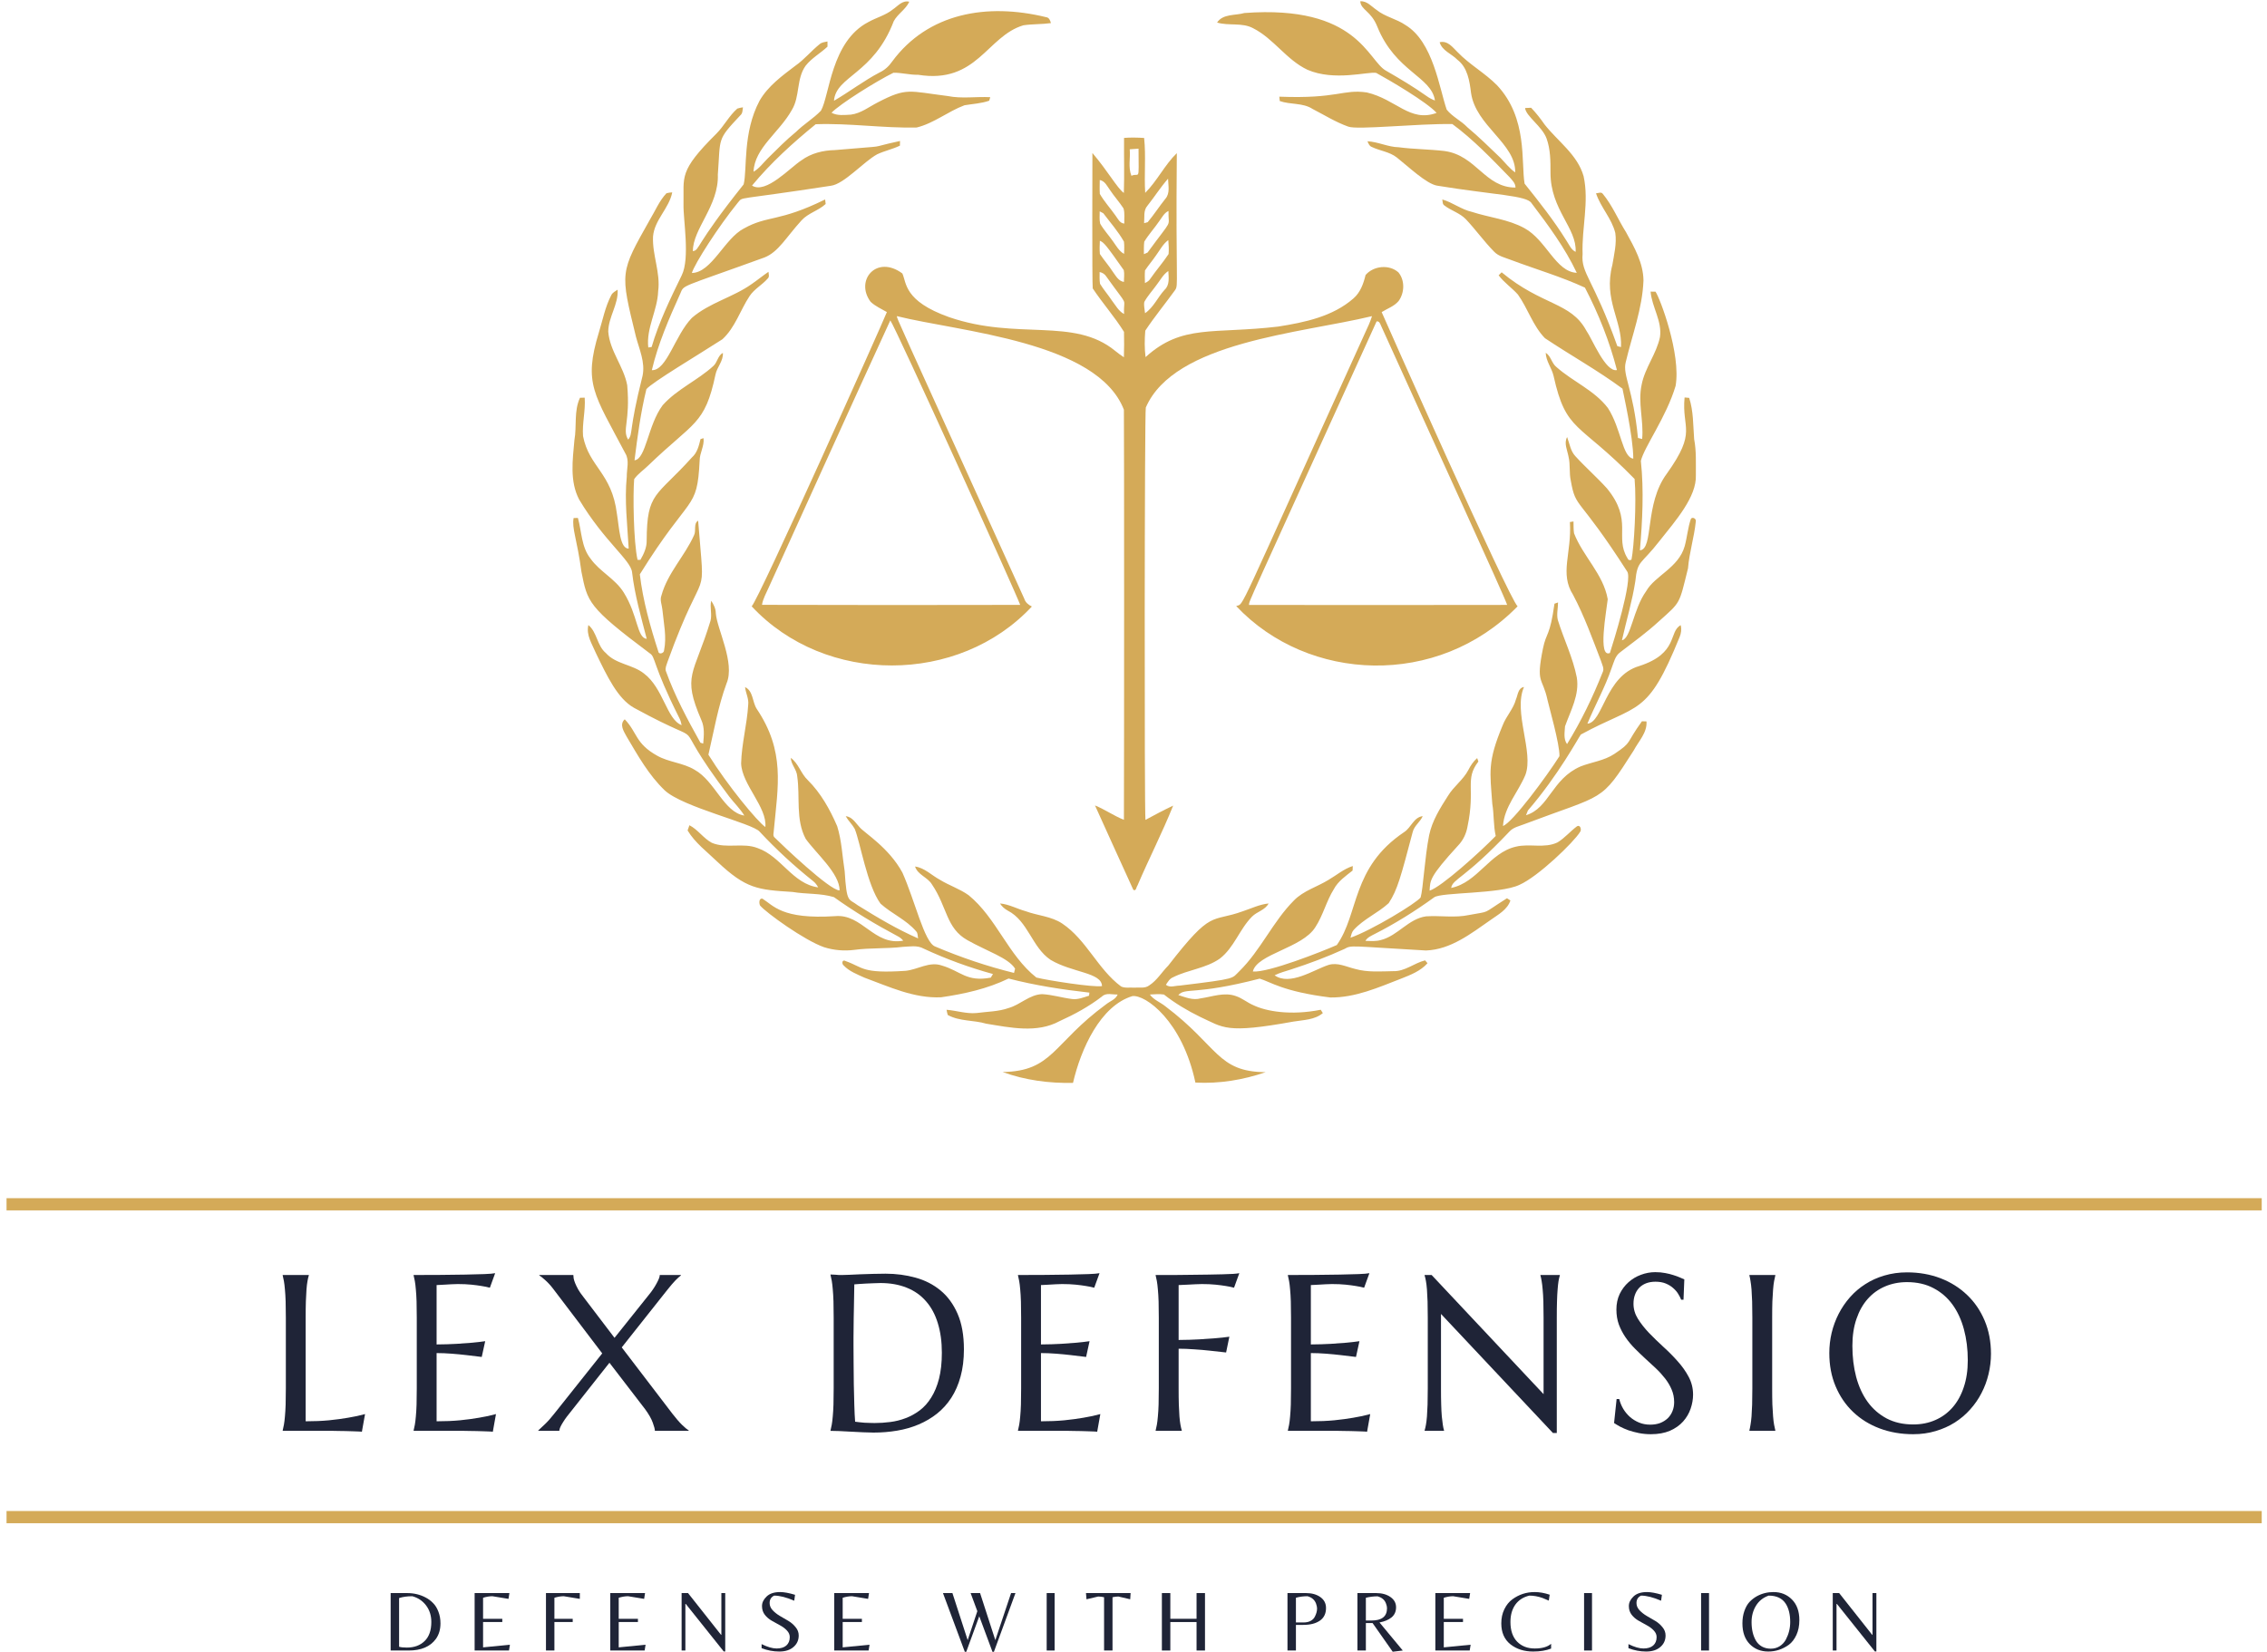 <svg xmlns="http://www.w3.org/2000/svg" xmlns:xlink="http://www.w3.org/1999/xlink" zoomAndPan="magnify" preserveAspectRatio="xMidYMid meet" version="1.0" viewBox="13.3 0 348.39 253.88"><defs><g/><clipPath id="66f78a61c1"><path d="M 101 0 L 274 0 L 274 166.875 L 101 166.875 Z M 101 0 " clip-rule="nonzero"/></clipPath></defs><g clip-path="url(#66f78a61c1)"><path fill="#d4aa58" d="M 150.5 1.457 C 151.285 0.93 151.973 0 153.035 0.266 C 152.496 1.457 151.266 2.117 150.652 3.254 C 147.535 11.422 141.766 11.672 141.465 15.488 C 143.836 14.109 146.031 12.418 148.473 11.137 C 149.262 10.77 149.91 10.176 150.398 9.465 C 155.922 1.973 164.996 0.43 174.039 2.633 C 174.539 2.688 174.688 3.133 174.805 3.551 C 173.402 3.746 171.973 3.68 170.578 3.887 C 164.969 5.539 163.461 12.953 154.387 11.492 C 153.117 11.527 151.871 11.16 150.605 11.18 C 147.879 12.527 142.371 15.988 141.086 17.328 C 142 17.82 143.055 17.672 144.047 17.621 C 145.598 17.434 146.836 16.426 148.191 15.738 C 152.668 13.406 152.961 14.016 158.957 14.762 C 161.109 15.195 163.312 14.824 165.484 14.938 C 165.441 15.07 165.359 15.344 165.32 15.477 C 164.098 15.906 162.793 15.965 161.527 16.176 C 158.992 17.121 156.824 18.949 154.172 19.598 C 148.988 19.711 143.832 18.906 138.656 19.094 C 135.145 21.957 131.766 25.02 128.871 28.523 C 130.996 29.883 134.738 25.738 136.461 24.645 C 137.945 23.551 139.797 23.102 141.613 23.066 C 150.848 22.254 145.895 22.91 151.613 21.668 C 151.605 21.848 151.598 22.207 151.598 22.387 C 150.473 22.93 149.23 23.184 148.102 23.715 C 146.02 24.852 143.023 28.293 140.988 28.551 C 125.809 30.891 127.605 30.145 126.68 31.16 C 123.738 34.777 120.035 40.539 119.625 41.957 C 122.668 41.91 124.664 36.633 127.613 35.121 C 131.305 33.055 132.961 34.172 140.105 30.656 C 140.125 30.832 140.168 31.18 140.188 31.352 C 139.078 32.379 137.5 32.746 136.473 33.879 C 134.078 36.508 132.938 38.715 130.789 39.57 C 117.477 44.398 118.484 43.688 117.824 45.172 C 116.109 48.969 114.43 52.828 113.473 56.895 C 115.781 56.98 117.031 51.516 119.629 48.855 C 122.332 46.516 125.945 45.703 128.832 43.648 C 129.703 43.047 130.523 42.375 131.398 41.777 C 131.418 42.133 131.59 42.555 131.262 42.832 C 130.418 43.801 129.219 44.414 128.496 45.504 C 127.055 47.68 126.281 50.344 124.316 52.145 C 120.656 54.508 113.504 58.762 112.637 59.812 C 111.758 63.406 111.27 67.082 110.812 70.75 C 112.598 70.531 112.84 65.359 115.137 62.281 C 117.352 59.793 120.516 58.469 122.949 56.23 C 123.562 55.664 123.605 54.66 124.391 54.238 C 124.484 55.488 123.48 56.418 123.25 57.59 C 121.609 65.344 119.949 64.766 112.949 71.52 C 112.227 72.238 111.344 72.801 110.758 73.645 C 110.559 76.008 110.652 83.27 111.277 86.043 L 111.719 86.043 C 112.242 85.145 112.703 84.145 112.68 83.082 C 112.715 75.582 114.148 76.414 119.625 70.316 C 120.449 69.598 120.707 68.508 120.953 67.492 C 121.07 67.457 121.301 67.383 121.418 67.344 C 121.566 68.559 120.816 69.617 120.82 70.812 C 120.422 78.668 119.477 75.645 111.629 88.27 C 112.102 92.316 113.227 96.285 114.48 100.164 C 114.562 100.66 115.371 100.383 115.352 99.957 C 115.785 97.875 115.289 95.766 115.094 93.688 C 115.027 92.961 114.668 92.223 114.957 91.5 C 115.902 88.062 118.523 85.469 119.957 82.27 C 120.32 81.57 119.84 80.457 120.59 80.027 C 121.676 93.902 121.828 85.301 115.887 101.711 C 115.758 102.16 115.488 102.633 115.621 103.113 C 117 106.965 118.953 110.582 120.938 114.148 C 121.043 114.184 121.258 114.25 121.367 114.285 C 121.477 113.086 121.602 111.805 121.086 110.676 C 118.078 103.699 119.93 103.828 122.484 95.434 C 122.758 94.41 122.355 93.359 122.598 92.336 C 122.984 92.906 123.297 93.551 123.305 94.258 C 123.469 96.645 126.305 101.879 124.953 105.043 C 123.648 108.59 123.02 112.328 122.168 115.996 C 125.125 120.75 129.711 126.293 130.918 127.109 C 131.219 124.07 127.305 120.57 127.195 117.34 C 127.27 114.32 128.102 111.367 128.281 108.352 C 128.406 107.395 127.902 106.535 127.801 105.605 C 129.059 106.188 128.91 107.887 129.586 108.941 C 133.984 115.496 132.863 120.754 132.223 127.594 C 132.227 127.973 132 128.461 132.367 128.746 C 133.477 129.855 140.848 136.891 142.324 136.852 C 142.359 134.266 138.695 131.148 137.117 128.922 C 135.539 125.957 136.285 122.496 135.816 119.312 C 135.75 118.277 134.871 117.52 134.828 116.48 C 136.027 117.352 136.375 118.895 137.434 119.895 C 139.445 121.887 140.84 124.402 141.957 126.98 C 142.66 129.227 142.742 131.594 143.109 133.906 C 143.43 138.934 143.695 138.039 145.121 139.141 C 148.113 141.004 151.16 142.82 154.395 144.23 C 154.305 143.875 154.375 143.449 154.117 143.168 C 152.594 141.367 150.34 140.449 148.617 138.887 C 146.543 136.043 145.508 129.453 144.652 127.391 C 144.262 126.691 143.66 126.148 143.27 125.449 C 144.273 125.535 144.781 126.48 145.406 127.141 C 146.141 128.023 149.887 130.25 151.984 134.121 C 153.906 138.422 155.344 144.816 156.996 145.469 C 160.926 147.137 164.984 148.512 169.133 149.535 C 169.172 149.371 169.254 149.039 169.297 148.875 C 168.25 147.211 164.977 146.199 161.973 144.5 C 158.676 142.652 158.895 139.422 156.504 135.906 C 155.836 134.816 154.336 134.465 153.922 133.18 C 155.406 133.387 156.469 134.535 157.738 135.215 C 159.164 136.094 160.785 136.609 162.152 137.586 C 166.453 141.094 168.215 146.797 172.566 150.242 C 174.328 150.691 181.383 151.785 182.652 151.559 C 182.625 149.457 178.07 149.508 174.754 147.527 C 171.883 145.613 171.312 141.559 168.168 139.957 C 167.691 139.688 167.266 139.332 166.98 138.859 C 168.348 138.973 169.578 139.676 170.891 140.039 C 172.754 140.734 174.859 140.82 176.547 141.949 C 180.281 144.453 181.996 148.953 185.59 151.617 C 186.191 151.906 186.914 151.746 187.566 151.797 C 188.352 151.73 189.266 151.969 189.934 151.438 C 191.125 150.664 191.848 149.395 192.836 148.41 C 199.637 139.629 199.34 141.855 204.305 140.055 C 205.609 139.621 206.875 139 208.254 138.859 C 207.734 139.879 206.477 140.102 205.707 140.883 C 203.781 142.824 202.961 145.652 200.746 147.348 C 198.602 148.84 195.883 149.047 193.582 150.199 C 193.051 150.406 192.773 150.914 192.473 151.359 C 193.09 151.859 193.875 151.488 194.582 151.484 C 203.582 150.398 202.547 150.414 203.758 149.277 C 207.051 146.039 208.906 141.652 212.164 138.383 C 213.625 136.895 215.684 136.324 217.422 135.258 C 218.676 134.535 219.793 133.551 221.195 133.105 C 221.188 133.281 221.172 133.629 221.164 133.801 C 220.105 134.641 218.93 135.438 218.281 136.664 C 217.125 138.508 216.637 140.684 215.438 142.508 C 213.434 145.73 206.473 146.602 205.836 149.316 C 208.18 149.527 216.441 146.262 218.738 145.25 C 222.176 140.414 220.945 133.359 229.094 127.887 C 230.168 127.195 230.559 125.605 231.941 125.438 C 231.562 126.328 230.648 126.902 230.406 127.863 C 228.59 134.703 228.074 136.75 226.715 138.809 C 225.047 140.34 222.867 141.242 221.328 142.934 C 221.035 143.262 220.953 143.711 220.84 144.125 C 224.129 142.977 230.957 138.816 231.617 137.941 C 232.008 136.648 232.246 131.766 232.93 128.367 C 233.387 126.152 234.617 124.207 235.82 122.324 C 236.691 120.875 238.145 119.875 238.938 118.375 C 239.289 117.684 239.719 117.023 240.309 116.516 C 240.355 116.648 240.449 116.914 240.496 117.047 C 238.363 119.809 240.066 121.141 238.824 127.043 C 238.637 128.117 238.16 129.141 237.402 129.93 C 232.895 134.855 233.105 135.309 233 136.891 C 234.824 136.32 240.777 130.934 243.16 128.484 C 242.793 126.855 242.91 125.18 242.633 123.539 C 242.289 118.648 241.852 117.152 244.238 111.457 C 244.777 110.059 245.887 108.945 246.273 107.484 C 246.574 106.801 246.586 105.73 247.504 105.59 C 245.812 109.441 249.051 115.602 247.719 119.102 C 246.633 121.734 244.469 124 244.277 126.949 C 245.727 126.461 251.055 119.227 252.953 116.223 C 253.031 114.461 251.289 108.406 251.133 107.641 C 250.348 103.957 249.297 105.219 250.422 99.664 C 250.934 97.141 251.48 97.906 252.191 92.785 C 252.328 92.734 252.602 92.641 252.738 92.594 C 252.738 93.492 252.488 94.398 252.703 95.289 C 253.621 98.25 255.023 101.066 255.621 104.121 C 256.062 106.777 254.672 109.215 253.812 111.629 C 253.758 112.531 253.551 113.586 254.121 114.363 C 256.273 110.879 258.066 107.176 259.574 103.371 C 259.91 102.773 259.496 102.145 259.336 101.57 C 258.02 98.152 256.777 94.691 255.062 91.449 C 252.934 88.121 254.859 85.094 254.562 80.234 C 254.703 80.215 254.977 80.172 255.113 80.148 C 255.129 80.754 255.105 81.359 255.195 81.957 C 256.574 85.512 259.703 88.25 260.375 92.094 C 260.164 94.023 258.82 101.172 260.707 100.363 C 261.176 98.934 264.273 89.016 263.355 87.824 C 255.785 76.023 255.488 78.316 254.707 73.926 C 254.422 72.691 254.652 71.398 254.344 70.164 C 254.168 69.188 253.613 68.137 254.133 67.176 C 254.516 68.172 254.645 69.324 255.414 70.129 C 256.969 71.836 258.715 73.355 260.262 75.07 C 264.305 80.023 261.387 82.492 263.402 85.785 C 263.52 86.082 263.727 86.16 264.023 86.02 C 264.422 84.129 264.82 77.164 264.504 73.617 C 255.863 64.746 253.988 66.512 252.051 57.773 C 251.766 56.547 250.883 55.516 250.844 54.219 C 251.676 54.75 251.75 55.855 252.527 56.441 C 255.035 58.66 258.316 59.984 260.391 62.695 C 262.453 65.859 262.605 70.277 264.301 70.492 C 264.309 67.133 262.668 59.996 262.641 59.734 C 258.824 56.914 254.664 54.613 250.727 51.98 C 248.867 50.078 248.102 47.41 246.57 45.27 C 245.645 44.227 244.445 43.441 243.609 42.312 C 243.762 42.16 243.918 42.008 244.07 41.852 C 250.293 47.008 254.684 46.402 257.07 50.789 C 257.988 52.082 260.027 57.25 261.789 56.875 C 260.66 52.484 258.961 48.227 256.871 44.207 C 253.223 42.52 249.336 41.391 245.574 39.977 C 244.648 39.605 243.582 39.41 242.879 38.645 C 241.344 37.082 240.074 35.285 238.57 33.695 C 237.648 32.73 236.297 32.379 235.262 31.57 C 234.949 31.375 235.027 30.957 234.949 30.656 C 236.543 31.113 237.883 32.207 239.516 32.57 C 242.188 33.441 245.082 33.699 247.578 35.07 C 250.957 36.914 252.367 41.777 255.617 41.934 C 253.805 38.086 251.238 34.625 248.676 31.242 C 247.992 30.027 242.91 29.969 234.156 28.535 C 232.504 28.262 229.691 25.566 227.953 24.199 C 226.828 23.32 225.359 23.188 224.105 22.582 C 223.727 22.445 223.598 22.035 223.449 21.711 C 225.09 21.797 226.605 22.598 228.254 22.633 C 230.586 22.941 232.953 22.934 235.289 23.211 C 240.188 23.879 241.492 28.836 246.199 28.828 C 246.203 28.16 245.699 27.707 245.301 27.242 C 242.508 24.375 239.723 21.449 236.496 19.066 C 231.113 18.98 221.84 20 220.488 19.457 C 218.562 18.77 216.824 17.676 215.016 16.746 C 213.508 15.766 211.621 16.109 209.973 15.531 C 209.957 15.367 209.922 15.031 209.902 14.859 C 218.91 15.215 219.66 13.676 223.344 14.207 C 227.891 15.27 229.969 18.855 234.078 17.352 C 232.547 15.66 226.797 12.297 224.789 11.203 C 223.488 10.977 218.375 12.52 214.23 10.723 C 211.008 9.207 209.055 5.953 205.898 4.348 C 204.18 3.414 202.16 4.012 200.34 3.465 C 201.25 2.09 203.141 2.406 204.539 2 C 222.012 0.707 223.488 9.379 226.336 10.887 C 228.449 12.105 230.547 13.352 232.539 14.762 C 232.934 15.047 233.359 15.281 233.82 15.449 C 233.297 11.773 227.762 11.008 224.977 4.129 C 224.004 1.648 222.441 1.559 222.344 0.199 C 223.383 0.121 224.051 0.988 224.832 1.512 C 226.16 2.59 227.914 2.891 229.309 3.859 C 233.543 6.43 234.484 13.531 235.625 16.848 C 236.5 17.953 237.859 18.559 238.828 19.582 C 240.605 21.059 242.234 22.695 243.91 24.285 C 244.637 25.043 245.285 25.891 246.152 26.5 C 246.277 22.074 240.082 19.348 239.367 14.277 C 239.141 12.445 238.836 10.371 237.262 9.176 C 236.383 8.262 234.914 7.801 234.543 6.492 C 235.793 6.191 236.547 7.289 237.324 8.039 C 239.156 9.945 241.523 11.23 243.375 13.117 C 248.105 18.176 247.031 24.906 247.598 28.227 C 249.859 31.051 252.113 33.895 254.023 36.977 C 254.445 37.594 254.723 38.371 255.441 38.711 C 255.648 35.039 251.578 32.254 251.578 26.555 C 251.582 24.785 251.582 22.977 250.977 21.289 C 250.281 19.398 247.812 17.875 247.672 16.605 C 247.98 16.59 248.289 16.574 248.602 16.562 C 249.363 17.359 250.047 18.23 250.672 19.137 C 252.715 21.738 255.73 23.766 256.668 27.09 C 257.535 31.039 256.359 35.055 256.512 39.039 C 256.238 42.035 258.152 42.816 261.852 53.203 C 261.992 53.238 262.273 53.305 262.414 53.34 C 262.633 49.281 259.676 46.109 261.086 40.715 C 261.352 39.098 261.773 37.461 261.539 35.812 C 260.992 33.578 259.293 31.875 258.574 29.711 C 258.898 29.707 259.371 29.445 259.613 29.789 C 261.094 31.574 261.969 33.754 263.195 35.703 C 264.457 38.004 265.84 40.418 265.867 43.117 C 265.703 47.445 264.117 51.523 263.133 55.699 C 262.645 57.703 264.281 59.727 265.02 67.312 C 265.18 67.355 265.5 67.434 265.664 67.473 C 265.93 64.684 264.977 61.887 265.59 59.109 C 266.094 56.516 267.863 54.391 268.402 51.809 C 268.762 49.355 267.164 47.211 266.961 44.82 C 267.148 44.824 267.527 44.828 267.715 44.828 C 268.395 45.789 271.66 54.418 270.805 59.309 C 269.383 64.102 266.004 68.645 265.465 70.832 C 265.949 75.406 265.703 80.016 265.32 84.586 C 267.484 84.383 265.977 77.465 269.457 72.797 C 274.168 66.203 271.715 65.984 272.184 61.09 C 272.363 61.105 272.715 61.137 272.891 61.152 C 273.559 63.199 273.492 65.383 273.656 67.504 C 274.008 69.328 273.906 71.188 273.918 73.035 C 274.055 76.355 270.801 80.035 268.344 83.133 C 265.461 86.855 264.941 86.043 264.617 89.32 C 264.145 92.395 263.234 95.379 262.559 98.406 C 263.961 98.137 264.27 93.637 266.293 90.84 C 267.633 88.48 271.258 87.273 272.199 83.953 C 272.578 82.574 272.684 81.125 273.148 79.766 C 273.363 79.363 274.016 79.723 273.91 80.141 C 273.668 82.562 272.906 84.914 272.711 87.352 C 271.316 92.965 271.637 92.445 268.242 95.492 C 266.383 97.203 264.336 98.684 262.332 100.219 C 261.496 100.785 261.305 101.84 260.957 102.723 C 259.957 105.656 258.43 108.371 257.25 111.223 C 259.641 111.078 259.984 103.887 265.223 102.367 C 271.301 100.395 269.688 97.078 271.594 96.086 C 271.738 96.699 271.664 97.336 271.418 97.918 C 266.418 110.246 265.145 108.043 256.242 112.895 C 255.887 113.352 252.797 119.141 248.105 124.57 C 248.031 124.754 247.887 125.117 247.816 125.297 C 251.402 124.203 251.758 119.73 256.203 117.797 C 257.922 117.125 259.832 116.918 261.395 115.875 C 264.211 113.98 263.055 114.422 265.629 110.859 C 265.805 110.863 266.156 110.875 266.332 110.879 C 266.457 112.605 265.129 113.902 264.375 115.328 C 259.195 123.461 260.074 121.938 247.523 126.68 C 246.758 126.984 245.891 127.145 245.305 127.77 C 238.324 135.152 236.57 135.031 236.312 136.473 C 240.391 135.637 242.23 131.043 246.262 130.129 C 248.359 129.609 250.652 130.445 252.668 129.469 C 253.77 128.797 254.605 127.781 255.633 127.012 C 256.16 126.68 256.41 127.547 256.113 127.883 C 255.156 129.438 249.695 134.734 246.793 136.004 C 243.781 137.43 234.797 137.117 233.707 137.914 C 230.781 140.031 227.711 141.961 224.484 143.59 C 223.98 143.855 223.434 144.09 223.133 144.605 C 223.93 144.633 224.758 144.703 225.535 144.473 C 228.117 143.812 229.75 141.215 232.445 140.84 C 234.648 140.691 236.883 141.102 239.059 140.633 C 242.562 139.961 240.789 140.648 244.891 138.059 C 245.023 138.145 245.285 138.312 245.418 138.398 C 244.953 139.828 243.52 140.574 242.371 141.398 C 239.371 143.48 236.246 145.953 232.434 146.086 C 220.789 145.434 221.039 145.211 219.922 145.848 C 217.25 147.07 214.492 148.102 211.699 149.004 C 210.852 149.285 209.977 149.496 209.18 149.902 C 211.543 151.57 215.184 149.051 217.461 148.309 C 218.859 147.875 220.219 148.602 221.559 148.922 C 223.461 149.465 225.465 149.297 227.418 149.262 C 229.219 149.32 230.621 148.02 232.305 147.605 C 232.398 147.715 232.586 147.93 232.68 148.043 C 231.613 149.25 230.055 149.848 228.59 150.426 C 225.105 151.777 221.559 153.355 217.742 153.309 C 210.43 152.406 208.48 150.867 206.883 150.414 C 196.801 153.023 195.488 151.73 194.383 152.938 C 195.48 153.281 196.633 153.777 197.801 153.449 C 199.582 153.195 201.438 152.449 203.219 153.09 C 204.184 153.406 204.973 154.09 205.902 154.488 C 207.883 155.445 211.676 156.113 216.266 155.195 C 216.348 155.324 216.512 155.582 216.594 155.707 C 215.348 156.762 213.617 156.758 212.086 157.012 C 201.59 158.914 201.352 157.941 197.75 156.297 C 195.785 155.336 193.891 154.211 192.172 152.855 C 191.453 152.742 190.727 152.82 190.008 152.855 C 190.602 153.688 191.617 154.035 192.395 154.668 C 200.551 160.816 200.352 164.742 207.801 164.789 C 204.352 165.984 200.656 166.586 197.008 166.387 C 194.992 156.902 189.336 152.852 187.328 153.098 C 182.406 154.578 179.406 161.215 178.199 166.434 C 174.535 166.516 170.828 166.02 167.379 164.766 C 175.133 164.641 175.047 160.398 183.273 154.367 C 183.883 153.875 184.746 153.625 185.062 152.852 C 184.258 152.887 183.309 152.531 182.656 153.152 C 180.656 154.695 178.422 155.91 176.125 156.949 C 172.652 158.84 168.547 157.934 164.855 157.336 C 162.914 156.762 160.766 157 158.949 156 C 158.871 155.734 158.809 155.469 158.766 155.199 C 160.309 155.324 161.82 155.844 163.375 155.699 C 165.027 155.473 166.727 155.492 168.312 154.926 C 170.109 154.418 171.508 152.867 173.445 152.797 C 175.008 152.875 176.516 153.359 178.062 153.547 C 178.969 153.664 179.816 153.289 180.664 153.035 C 180.676 152.918 180.703 152.68 180.719 152.562 C 176.543 152.094 172.375 151.453 168.297 150.398 C 165.051 151.969 161.492 152.766 157.941 153.277 C 153.797 153.48 149.953 151.66 146.156 150.266 C 145.027 149.75 143.812 149.297 142.941 148.375 C 142.605 148.094 142.727 147.387 143.27 147.719 C 146.008 148.684 145.68 149.664 152.473 149.211 C 154.332 149.027 156.109 147.742 158.004 148.387 C 160.969 149.246 161.801 150.965 165.562 150.258 C 165.645 150.121 165.816 149.844 165.898 149.703 C 162.254 148.707 158.688 147.398 155.258 145.805 C 154.266 145.242 153.105 145.488 152.023 145.531 C 149.555 145.832 147.055 145.66 144.59 145.992 C 143.035 146.191 141.441 146.055 139.941 145.582 C 136.914 144.531 131.066 140.301 130.105 139.176 C 129.941 138.84 129.906 138.047 130.457 138.113 C 132.164 139.164 133.43 141.336 141.629 140.809 C 145.828 140.418 147.594 145.41 152.113 144.574 C 151.855 144.273 151.547 144.027 151.195 143.859 C 147.832 142.07 144.555 140.109 141.461 137.887 C 139.414 137.262 137.203 137.449 135.098 137.09 C 129.723 136.754 127.961 136.605 123.531 132.438 C 121.945 130.898 120.121 129.559 118.969 127.637 C 119.039 127.438 119.18 127.039 119.25 126.836 C 120.57 127.512 121.391 128.844 122.695 129.539 C 124.953 130.488 127.5 129.449 129.77 130.363 C 133.34 131.617 135.125 135.859 139.039 136.387 C 138.836 136.008 138.578 135.66 138.234 135.402 C 135.32 133.078 132.578 130.551 130.039 127.824 C 128.996 126.547 118.234 124.078 115.453 121.473 C 112.996 119.125 111.324 116.121 109.609 113.227 C 109.164 112.406 108.441 111.352 109.309 110.555 C 111.289 112.629 110.902 114.25 114.293 116.148 C 116.094 117.164 118.262 117.234 120.035 118.305 C 123.195 120.051 124.531 124.852 127.688 125.348 C 127.043 124.293 126.141 123.426 125.383 122.453 C 114.762 108.379 124.113 116.094 110.734 108.789 C 108.23 107.387 106.602 103.953 104.855 100.328 C 104.289 98.965 103.348 97.621 103.723 96.066 C 105.07 97.172 105.043 99.238 106.402 100.363 C 107.941 102.102 110.484 102.105 112.25 103.504 C 115.258 105.758 115.75 110.578 118.055 111.453 C 117.977 111.055 117.871 110.664 117.672 110.309 C 113.496 101.992 114.09 100.973 113.141 100.402 C 103.605 93.266 103.586 92.523 102.656 87.887 C 101.984 82.836 101.152 81.219 101.453 79.621 C 101.617 79.617 101.949 79.613 102.113 79.605 C 102.699 81.699 102.637 84.07 104.043 85.844 C 105.469 87.867 107.859 88.957 109.164 91.078 C 111.379 94.645 111.156 98.016 112.688 98.191 C 111.82 94.82 110.844 91.461 110.441 87.992 C 110.285 86.102 106.18 83.258 102.301 76.773 C 100.832 73.965 101.305 70.684 101.574 67.656 C 101.961 65.5 101.473 63.168 102.434 61.133 C 102.613 61.129 102.977 61.121 103.156 61.121 C 103.301 63.098 102.75 65.051 102.902 67.027 C 103.82 71.789 107.324 72.641 108.109 78.984 C 108.473 81.168 108.551 84.316 109.918 84.324 C 109.715 80.652 109.254 76.965 109.621 73.277 C 109.602 72.082 110.066 70.762 109.395 69.672 C 104.586 60.543 102.93 58.969 105.34 51.074 C 105.93 49.156 106.305 47.156 107.242 45.363 C 107.441 44.961 107.859 44.762 108.215 44.52 C 108.371 46.758 106.781 48.742 106.777 50.973 C 107.008 53.957 109.156 56.32 109.691 59.215 C 110.184 64.848 108.871 66 109.836 67.57 C 110.637 66.586 109.859 66.434 112.051 57.746 C 112.477 55.68 111.551 53.707 111.031 51.75 C 108.598 41.746 108.523 42.012 113.207 33.707 C 114.023 32.359 114.625 30.859 115.719 29.703 C 116.012 29.625 116.305 29.578 116.609 29.566 C 116.129 32.035 113.859 33.801 113.656 36.363 C 113.527 39.195 114.832 41.918 114.445 44.758 C 114.344 47.715 112.59 50.402 112.926 53.406 C 113.051 53.387 113.312 53.352 113.441 53.332 C 114.562 49.5 116.324 45.891 118.066 42.316 C 119.367 39.703 118.285 33.742 118.34 31.43 C 118.43 27.125 117.527 26.367 123.398 20.539 C 124.582 19.352 125.34 17.801 126.609 16.691 C 126.891 16.598 127.18 16.531 127.477 16.496 C 127.402 16.91 127.449 17.41 127.086 17.711 C 123.422 21.613 124.047 21.078 123.617 26.82 C 123.793 31.617 119.734 35.203 119.785 38.609 C 120.922 38.359 119.891 37.977 127.582 28.34 C 128.164 26.016 127.391 20.434 130.035 15.469 C 131.336 13.219 133.488 11.656 135.52 10.113 C 136.895 9.16 137.953 7.836 139.254 6.793 C 139.586 6.488 140.051 6.469 140.465 6.371 C 140.465 6.57 140.469 6.969 140.469 7.168 C 139.387 8.188 138.039 8.918 137.113 10.098 C 135.66 12.109 136.262 14.832 134.984 16.914 C 133.043 20.387 129.25 22.742 129.102 26.395 C 129.977 25.895 130.578 25.051 131.281 24.348 C 132.699 22.953 134.09 21.527 135.633 20.266 C 136.824 19.086 138.297 18.223 139.461 17.016 C 140.789 14.73 141.012 6.375 146.727 3.402 C 147.961 2.703 149.383 2.359 150.5 1.457 Z M 150.5 1.457 " fill-opacity="1" fill-rule="nonzero"/></g><path fill="#d4aa58" d="M 186.043 21.195 C 187.07 21.113 188.102 21.141 189.129 21.203 C 189.426 24 189.117 26.836 189.293 29.641 C 191.137 27.805 192.285 25.348 194.152 23.535 C 193.973 43.707 194.434 43.773 193.895 44.574 C 192.383 46.672 190.73 48.668 189.305 50.82 C 189.195 52.164 189.176 53.547 189.348 54.887 C 194.969 49.781 199.719 51.375 209.723 50.195 C 213.793 49.551 218.109 48.664 221.301 45.863 C 222.363 44.941 222.84 43.594 223.16 42.266 C 224.383 40.848 226.801 40.594 228.219 41.875 C 229.223 43.117 229.156 45.004 228.23 46.277 C 227.547 47.082 226.508 47.422 225.633 47.969 C 225.855 48.547 245.234 92.113 246.523 93.188 C 234.23 105.781 214.312 104.879 203.277 93.148 C 204.582 92.637 202.75 95.941 223.094 51.141 C 223.48 50.305 223.883 49.473 224.148 48.59 C 213.168 51.242 193.766 52.523 189.387 62.633 C 189.191 63.098 189.156 124.422 189.332 126.012 C 190.734 125.254 192.148 124.504 193.59 123.82 C 191.922 127.984 189.863 131.98 188.102 136.109 C 187.914 136.348 187.902 137.039 187.465 136.758 C 185.512 132.434 183.516 128.129 181.578 123.793 C 183.113 124.418 184.48 125.391 186.023 126.004 C 186.062 116.402 186.066 66.859 186.02 62.973 C 181.953 52.457 160.828 51.004 151.121 48.586 C 151.32 49.371 150.141 46.688 170.703 92.004 C 170.883 92.59 171.336 92.961 171.875 93.219 C 160.645 105.27 140.129 105.34 128.816 93.188 C 129.879 92.246 148.969 49.578 149.594 47.965 C 148.746 47.465 147.801 47.066 147.086 46.375 C 144.648 43.09 148.02 39.098 151.973 42.031 C 152.641 43.473 152.18 46.258 159.152 48.742 C 169.684 52.363 178.305 48.699 184.672 53.922 C 185.109 54.266 185.547 54.613 186.02 54.91 C 186.051 53.609 186.074 52.305 186.035 51.004 C 184.59 48.68 182.746 46.609 181.23 44.328 C 181.117 43.602 181.18 23.617 181.18 23.516 C 183.566 26.305 184.969 28.898 186.012 29.656 C 186.105 26.836 186.02 24.016 186.043 21.191 M 186.918 22.945 C 187.039 24.293 186.648 25.73 187.176 27.016 C 188.445 26.453 188.297 28.168 188.27 22.848 C 187.82 22.883 187.367 22.906 186.918 22.945 M 189.641 31.613 C 188.984 32.344 189.211 33.402 189.125 34.301 C 189.262 34.262 189.535 34.188 189.676 34.148 C 190.641 32.996 191.457 31.719 192.398 30.547 C 193.145 29.695 192.828 28.492 192.805 27.465 C 191.656 28.77 190.723 30.25 189.641 31.613 M 182.309 27.668 C 182.309 28.379 182.273 29.094 182.32 29.805 C 183.008 30.992 183.945 32.012 184.734 33.133 C 185.105 33.621 185.371 34.309 186.082 34.363 C 186.047 33.59 186.184 32.781 185.961 32.031 C 185.312 31.043 184.516 30.164 183.863 29.18 C 183.434 28.598 183.102 27.812 182.309 27.668 M 191.453 33.988 C 190.719 35.066 189.824 36.035 189.148 37.148 C 189.07 37.781 189.094 38.422 189.094 39.062 C 189.234 39 189.516 38.879 189.656 38.816 C 193.734 33.238 192.805 35.18 192.875 32.422 C 192.195 32.727 191.879 33.426 191.453 33.988 M 182.301 32.484 C 182.312 33.109 182.223 33.758 182.375 34.375 C 182.93 35.348 183.703 36.168 184.34 37.086 C 184.844 37.785 185.27 38.59 186.047 39.027 C 186.07 38.398 186.105 37.762 186.027 37.137 C 185.137 35.566 183.934 34.211 182.855 32.777 C 182.715 32.703 182.438 32.559 182.301 32.484 M 182.324 37 C 182.293 37.676 182.266 38.359 182.328 39.035 C 182.945 39.973 183.703 40.809 184.305 41.754 C 184.773 42.379 185.172 43.207 186.027 43.332 C 186.016 42.73 186.129 42.113 186 41.516 C 183.18 37.504 182.953 37.289 182.324 37 M 190.98 39.219 C 190.434 40.02 189.797 40.762 189.262 41.566 C 189.207 42.211 189.234 42.859 189.254 43.508 C 189.559 43.344 189.883 43.184 190.059 42.871 C 190.961 41.566 192.012 40.367 192.887 39.047 C 192.953 38.332 192.902 37.609 192.844 36.898 C 192.023 37.496 191.566 38.422 190.98 39.219 M 191 43.848 C 190.387 44.703 189.66 45.48 189.156 46.406 C 189.051 46.984 189.219 47.562 189.27 48.137 C 190.574 47.258 191.215 45.691 192.27 44.547 C 193.086 43.793 192.895 42.648 192.848 41.652 C 192.031 42.191 191.594 43.102 191 43.848 M 182.289 41.809 C 182.301 42.41 182.242 43.023 182.352 43.621 C 182.902 44.527 183.609 45.324 184.191 46.211 C 184.758 46.938 185.199 47.82 186.047 48.262 C 185.91 45.441 186.949 47.59 183.32 42.504 C 183.086 42.125 182.711 41.898 182.289 41.809 M 131.434 90.297 C 131.059 91.172 130.551 92.004 130.402 92.961 C 143.629 93.008 156.855 92.992 170.082 92.969 C 169.426 91.086 150.758 49.949 150.121 49.242 C 143.836 62.902 137.668 76.613 131.434 90.297 M 224.855 49.395 C 204.27 94.758 205.371 92.086 205.238 92.977 C 218.465 92.996 231.691 92.996 244.918 92.973 C 244.613 91.879 233.449 67.562 225.527 50.039 C 225.391 49.727 225.277 49.344 224.855 49.395 Z M 224.855 49.395 " fill-opacity="1" fill-rule="nonzero"/><path stroke-linecap="butt" transform="matrix(0.938, 0, -0, 0.938, 14.303, 232.238)" fill="none" stroke-linejoin="miter" d="M 0.002 1 L 369.485 1 " stroke="#d4aa58" stroke-width="2" stroke-opacity="1" stroke-miterlimit="4"/><path stroke-linecap="butt" transform="matrix(0.938, 0, -0, 0.938, 14.303, 184.155)" fill="none" stroke-linejoin="miter" d="M 0.002 1.002 L 369.485 1.002 " stroke="#d4aa58" stroke-width="2" stroke-opacity="1" stroke-miterlimit="4"/><g fill="#1f2437" fill-opacity="1"><g transform="translate(72.132, 253.678)"><g><path d="M 1.203 0 L 1.203 -8.828 L 3.719 -8.828 C 4.77 -8.828 5.719 -8.602 6.562 -8.156 C 7.008 -7.926 7.398 -7.633 7.734 -7.281 C 8.078 -6.938 8.348 -6.492 8.547 -5.953 C 8.754 -5.422 8.859 -4.828 8.859 -4.172 C 8.859 -3.234 8.625 -2.438 8.156 -1.781 C 7.289 -0.594 5.895 0 3.969 0 Z M 3.703 -0.453 C 4.828 -0.453 5.734 -0.785 6.422 -1.453 C 7.109 -2.117 7.453 -3.098 7.453 -4.391 C 7.453 -5.379 7.18 -6.227 6.641 -6.938 C 6.098 -7.645 5.395 -8.113 4.531 -8.344 C 3.758 -8.344 3.082 -8.25 2.5 -8.062 L 2.5 -0.578 C 2.789 -0.492 3.191 -0.453 3.703 -0.453 Z M 3.703 -0.453 "/></g></g></g><g fill="#1f2437" fill-opacity="1"><g transform="translate(85.038, 253.678)"><g><path d="M 1.203 0 L 1.203 -8.828 L 6.547 -8.828 L 6.406 -7.938 L 3.938 -8.344 C 3.5 -8.344 3.02 -8.266 2.5 -8.109 L 2.5 -4.875 L 5.453 -4.875 L 5.453 -4.375 L 2.5 -4.375 L 2.5 -0.484 L 6.625 -0.891 L 6.484 0 Z M 1.203 0 "/></g></g></g><g fill="#1f2437" fill-opacity="1"><g transform="translate(96.001, 253.678)"><g><path d="M 2.5 -4.875 L 5.312 -4.875 L 5.312 -4.375 L 2.5 -4.375 L 2.5 0 L 1.203 0 L 1.203 -8.828 L 6.406 -8.828 L 6.406 -7.938 L 3.938 -8.344 C 3.5 -8.344 3.02 -8.266 2.5 -8.109 Z M 2.5 -4.875 "/></g></g></g><g fill="#1f2437" fill-opacity="1"><g transform="translate(105.884, 253.678)"><g><path d="M 1.203 0 L 1.203 -8.828 L 6.547 -8.828 L 6.406 -7.938 L 3.938 -8.344 C 3.5 -8.344 3.02 -8.266 2.5 -8.109 L 2.5 -4.875 L 5.453 -4.875 L 5.453 -4.375 L 2.5 -4.375 L 2.5 -0.484 L 6.625 -0.891 L 6.484 0 Z M 1.203 0 "/></g></g></g><g fill="#1f2437" fill-opacity="1"><g transform="translate(116.847, 253.678)"><g><path d="M 7.906 0.141 L 7.672 0.141 L 1.844 -7.156 L 1.781 -7.156 L 1.781 0 L 1.203 0 L 1.203 -8.828 L 2.188 -8.828 L 7.266 -2.406 L 7.312 -2.406 L 7.312 -8.828 L 7.906 -8.828 Z M 7.906 0.141 "/></g></g></g><g fill="#1f2437" fill-opacity="1"><g transform="translate(129.42, 253.678)"><g><path d="M 2.156 -7.297 C 2.156 -6.898 2.305 -6.535 2.609 -6.203 C 2.922 -5.867 3.297 -5.57 3.734 -5.312 C 4.172 -5.062 4.609 -4.805 5.047 -4.547 C 5.484 -4.285 5.852 -3.961 6.156 -3.578 C 6.469 -3.203 6.625 -2.781 6.625 -2.312 C 6.625 -1.582 6.352 -0.988 5.812 -0.531 C 5.281 -0.07 4.555 0.156 3.641 0.156 C 2.723 0.156 1.816 -0.016 0.922 -0.359 L 0.922 -0.984 C 1.828 -0.535 2.598 -0.312 3.234 -0.312 C 3.867 -0.312 4.363 -0.461 4.719 -0.766 C 5.07 -1.078 5.25 -1.508 5.25 -2.062 C 5.25 -2.438 5.102 -2.773 4.812 -3.078 C 4.52 -3.391 4.164 -3.656 3.75 -3.875 C 3.332 -4.102 2.91 -4.336 2.484 -4.578 C 2.066 -4.816 1.711 -5.117 1.422 -5.484 C 1.129 -5.859 0.984 -6.305 0.984 -6.828 C 0.984 -7.359 1.219 -7.848 1.688 -8.297 C 2.156 -8.754 2.848 -8.984 3.766 -8.984 C 4.367 -8.984 5.133 -8.844 6.062 -8.562 L 5.938 -7.656 C 4.727 -8.176 3.703 -8.438 2.859 -8.438 C 2.391 -8.219 2.156 -7.836 2.156 -7.297 Z M 2.156 -7.297 "/></g></g></g><g fill="#1f2437" fill-opacity="1"><g transform="translate(140.303, 253.678)"><g><path d="M 1.203 0 L 1.203 -8.828 L 6.547 -8.828 L 6.406 -7.938 L 3.938 -8.344 C 3.5 -8.344 3.02 -8.266 2.5 -8.109 L 2.5 -4.875 L 5.453 -4.875 L 5.453 -4.375 L 2.5 -4.375 L 2.5 -0.484 L 6.625 -0.891 L 6.484 0 Z M 1.203 0 "/></g></g></g><g fill="#1f2437" fill-opacity="1"><g transform="translate(151.265, 253.678)"><g/></g></g><g fill="#1f2437" fill-opacity="1"><g transform="translate(158.073, 253.678)"><g><path d="M 10.609 -8.828 L 11.281 -8.828 L 7.969 0.203 L 7.75 0.203 L 5.719 -5.266 L 3.719 0.203 L 3.5 0.203 L 0.141 -8.828 L 1.594 -8.828 L 3.938 -1.594 L 5.422 -6.047 L 4.391 -8.828 L 5.844 -8.828 L 8.188 -1.594 Z M 10.609 -8.828 "/></g></g></g><g fill="#1f2437" fill-opacity="1"><g transform="translate(172.95, 253.678)"><g><path d="M 2.422 -8.828 L 2.422 0 L 1.203 0 L 1.203 -8.828 Z M 2.422 -8.828 "/></g></g></g><g fill="#1f2437" fill-opacity="1"><g transform="translate(180.051, 253.678)"><g><path d="M 4.219 0 L 2.922 0 L 2.922 -8.188 C 2.617 -8.258 2.316 -8.297 2.016 -8.297 L 0.219 -7.875 L 0.141 -8.828 L 7 -8.828 L 6.938 -7.875 L 5.125 -8.297 C 4.82 -8.297 4.52 -8.258 4.219 -8.188 Z M 4.219 0 "/></g></g></g><g fill="#1f2437" fill-opacity="1"><g transform="translate(190.654, 253.678)"><g><path d="M 2.5 -4.375 L 2.5 0 L 1.203 0 L 1.203 -8.828 L 2.5 -8.828 L 2.5 -4.875 L 6.531 -4.875 L 6.531 -8.828 L 7.828 -8.828 L 7.828 0 L 6.531 0 L 6.531 -4.375 Z M 2.5 -4.375 "/></g></g></g><g fill="#1f2437" fill-opacity="1"><g transform="translate(203.148, 253.678)"><g/></g></g><g fill="#1f2437" fill-opacity="1"><g transform="translate(209.956, 253.678)"><g><path d="M 7.125 -6.531 C 7.125 -5.676 6.812 -5.031 6.188 -4.594 C 5.562 -4.156 4.711 -3.938 3.641 -3.938 L 2.5 -3.938 L 2.5 0 L 1.203 0 L 1.203 -8.828 L 4.062 -8.828 C 4.957 -8.828 5.691 -8.617 6.266 -8.203 C 6.836 -7.797 7.125 -7.238 7.125 -6.531 Z M 2.5 -4.312 L 3.672 -4.312 C 4.098 -4.312 4.457 -4.391 4.75 -4.547 C 5.051 -4.711 5.266 -4.922 5.391 -5.172 C 5.629 -5.617 5.75 -6.051 5.75 -6.469 C 5.75 -6.664 5.695 -6.91 5.594 -7.203 C 5.383 -7.785 4.945 -8.164 4.281 -8.344 C 3.633 -8.344 3.039 -8.266 2.5 -8.109 Z M 2.5 -4.312 "/></g></g></g><g fill="#1f2437" fill-opacity="1"><g transform="translate(220.705, 253.678)"><g><path d="M 2.5 -4.219 L 2.5 0 L 1.203 0 L 1.203 -8.828 L 4.078 -8.828 C 4.973 -8.828 5.707 -8.625 6.281 -8.219 C 6.852 -7.82 7.141 -7.297 7.141 -6.641 C 7.141 -5.992 6.91 -5.477 6.453 -5.094 C 5.992 -4.719 5.375 -4.457 4.594 -4.312 L 8.172 0 L 6.625 0.188 L 3.531 -4.219 Z M 2.5 -4.609 L 3.359 -4.609 C 4.953 -4.609 5.75 -5.238 5.75 -6.5 C 5.75 -6.719 5.695 -6.957 5.594 -7.219 C 5.395 -7.781 4.961 -8.148 4.297 -8.328 C 3.691 -8.328 3.094 -8.254 2.5 -8.109 Z M 2.5 -4.609 "/></g></g></g><g fill="#1f2437" fill-opacity="1"><g transform="translate(232.679, 253.678)"><g><path d="M 1.203 0 L 1.203 -8.828 L 6.547 -8.828 L 6.406 -7.938 L 3.938 -8.344 C 3.5 -8.344 3.02 -8.266 2.5 -8.109 L 2.5 -4.875 L 5.453 -4.875 L 5.453 -4.375 L 2.5 -4.375 L 2.5 -0.484 L 6.625 -0.891 L 6.484 0 Z M 1.203 0 "/></g></g></g><g fill="#1f2437" fill-opacity="1"><g transform="translate(243.642, 253.678)"><g><path d="M 5.266 0.156 C 3.891 0.156 2.727 -0.211 1.781 -0.953 C 0.844 -1.703 0.375 -2.773 0.375 -4.172 C 0.375 -4.984 0.531 -5.707 0.844 -6.344 C 1.156 -6.988 1.562 -7.492 2.062 -7.859 C 3.082 -8.609 4.227 -8.984 5.5 -8.984 C 6.238 -8.984 7.008 -8.848 7.812 -8.578 L 7.672 -7.672 C 7.254 -7.848 6.93 -7.984 6.703 -8.078 C 6.035 -8.316 5.363 -8.438 4.688 -8.438 C 3.758 -8.219 3.039 -7.754 2.531 -7.047 C 2.031 -6.336 1.781 -5.453 1.781 -4.391 C 1.781 -3.078 2.125 -2.066 2.812 -1.359 C 3.5 -0.66 4.398 -0.312 5.516 -0.312 C 6.641 -0.312 7.477 -0.551 8.031 -1.031 L 8.031 -0.297 C 7.258 0.004 6.336 0.156 5.266 0.156 Z M 5.266 0.156 "/></g></g></g><g fill="#1f2437" fill-opacity="1"><g transform="translate(255.536, 253.678)"><g><path d="M 2.422 -8.828 L 2.422 0 L 1.203 0 L 1.203 -8.828 Z M 2.422 -8.828 "/></g></g></g><g fill="#1f2437" fill-opacity="1"><g transform="translate(262.637, 253.678)"><g><path d="M 2.156 -7.297 C 2.156 -6.898 2.305 -6.535 2.609 -6.203 C 2.922 -5.867 3.297 -5.57 3.734 -5.312 C 4.172 -5.062 4.609 -4.805 5.047 -4.547 C 5.484 -4.285 5.852 -3.961 6.156 -3.578 C 6.469 -3.203 6.625 -2.781 6.625 -2.312 C 6.625 -1.582 6.352 -0.988 5.812 -0.531 C 5.281 -0.07 4.555 0.156 3.641 0.156 C 2.723 0.156 1.816 -0.016 0.922 -0.359 L 0.922 -0.984 C 1.828 -0.535 2.598 -0.312 3.234 -0.312 C 3.867 -0.312 4.363 -0.461 4.719 -0.766 C 5.07 -1.078 5.25 -1.508 5.25 -2.062 C 5.25 -2.438 5.102 -2.773 4.812 -3.078 C 4.52 -3.391 4.164 -3.656 3.75 -3.875 C 3.332 -4.102 2.91 -4.336 2.484 -4.578 C 2.066 -4.816 1.711 -5.117 1.422 -5.484 C 1.129 -5.859 0.984 -6.305 0.984 -6.828 C 0.984 -7.359 1.219 -7.848 1.688 -8.297 C 2.156 -8.754 2.848 -8.984 3.766 -8.984 C 4.367 -8.984 5.133 -8.844 6.062 -8.562 L 5.938 -7.656 C 4.727 -8.176 3.703 -8.438 2.859 -8.438 C 2.391 -8.219 2.156 -7.836 2.156 -7.297 Z M 2.156 -7.297 "/></g></g></g><g fill="#1f2437" fill-opacity="1"><g transform="translate(273.519, 253.678)"><g><path d="M 2.422 -8.828 L 2.422 0 L 1.203 0 L 1.203 -8.828 Z M 2.422 -8.828 "/></g></g></g><g fill="#1f2437" fill-opacity="1"><g transform="translate(280.62, 253.678)"><g><path d="M 5.219 -8.984 C 6.363 -8.984 7.312 -8.602 8.062 -7.844 C 8.82 -7.082 9.203 -6.023 9.203 -4.672 C 9.203 -3.805 9.051 -3.047 8.75 -2.391 C 8.445 -1.734 8.055 -1.227 7.578 -0.875 C 6.617 -0.188 5.566 0.156 4.422 0.156 C 3.273 0.156 2.328 -0.223 1.578 -0.984 C 0.828 -1.754 0.453 -2.816 0.453 -4.172 C 0.453 -4.867 0.551 -5.5 0.75 -6.062 C 0.945 -6.633 1.207 -7.098 1.531 -7.453 C 1.863 -7.805 2.242 -8.102 2.672 -8.344 C 3.453 -8.77 4.301 -8.984 5.219 -8.984 Z M 2.531 -1.516 C 2.758 -1.129 3.066 -0.828 3.453 -0.609 C 3.848 -0.391 4.301 -0.281 4.812 -0.281 C 5.32 -0.281 5.773 -0.406 6.172 -0.656 C 6.578 -0.914 6.895 -1.254 7.125 -1.672 C 7.57 -2.516 7.797 -3.414 7.797 -4.375 C 7.797 -5.551 7.562 -6.5 7.094 -7.219 C 6.562 -8.031 5.691 -8.438 4.484 -8.438 C 3.629 -8.133 2.977 -7.613 2.531 -6.875 C 2.082 -6.133 1.859 -5.301 1.859 -4.375 C 1.859 -3.238 2.082 -2.285 2.531 -1.516 Z M 2.531 -1.516 "/></g></g></g><g fill="#1f2437" fill-opacity="1"><g transform="translate(293.753, 253.678)"><g><path d="M 7.906 0.141 L 7.672 0.141 L 1.844 -7.156 L 1.781 -7.156 L 1.781 0 L 1.203 0 L 1.203 -8.828 L 2.188 -8.828 L 7.266 -2.406 L 7.312 -2.406 L 7.312 -8.828 L 7.906 -8.828 Z M 7.906 0.141 "/></g></g></g><g fill="#1f2437" fill-opacity="1"><g transform="translate(54.353, 219.917)"><g><path d="M 5.922 -1.469 C 7.234 -1.469 8.438 -1.52 9.531 -1.625 C 10.633 -1.738 11.602 -1.867 12.438 -2.016 C 13.395 -2.172 14.266 -2.359 15.047 -2.578 L 14.562 0.141 C 14.438 0.117 14.238 0.102 13.969 0.094 C 13.695 0.082 13.395 0.07 13.062 0.062 C 12.738 0.051 12.395 0.039 12.031 0.031 C 11.676 0.031 11.336 0.023 11.016 0.016 C 10.691 0.016 10.406 0.008 10.156 0 C 9.906 0 9.723 0 9.609 0 L 2.391 0 L 2.391 -0.062 C 2.453 -0.301 2.516 -0.594 2.578 -0.938 C 2.641 -1.281 2.691 -1.707 2.734 -2.219 C 2.785 -2.727 2.82 -3.336 2.844 -4.047 C 2.863 -4.754 2.875 -5.582 2.875 -6.531 L 2.875 -17.406 C 2.875 -18.352 2.863 -19.18 2.844 -19.891 C 2.82 -20.598 2.785 -21.207 2.734 -21.719 C 2.691 -22.238 2.641 -22.672 2.578 -23.016 C 2.516 -23.367 2.453 -23.66 2.391 -23.891 L 2.391 -23.953 L 6.406 -23.953 L 6.406 -23.891 C 6.332 -23.66 6.266 -23.367 6.203 -23.016 C 6.141 -22.672 6.086 -22.238 6.047 -21.719 C 6.016 -21.207 5.984 -20.598 5.953 -19.891 C 5.93 -19.18 5.922 -18.352 5.922 -17.406 Z M 5.922 -1.469 "/></g></g></g><g fill="#1f2437" fill-opacity="1"><g transform="translate(74.474, 219.917)"><g><path d="M 2.391 -23.953 C 3.785 -23.953 5.172 -23.957 6.547 -23.969 C 7.922 -23.988 9.18 -24.004 10.328 -24.016 C 11.473 -24.035 12.453 -24.062 13.266 -24.094 C 14.078 -24.125 14.629 -24.172 14.922 -24.234 L 14.109 -22 C 13.734 -22.102 13.301 -22.191 12.812 -22.266 C 12.395 -22.336 11.879 -22.406 11.266 -22.469 C 10.66 -22.531 9.961 -22.562 9.172 -22.562 C 8.898 -22.562 8.578 -22.551 8.203 -22.531 C 7.836 -22.508 7.484 -22.488 7.141 -22.469 C 6.734 -22.445 6.328 -22.426 5.922 -22.406 L 5.922 -13.281 C 7.066 -13.289 8.098 -13.32 9.016 -13.375 C 9.941 -13.438 10.727 -13.492 11.375 -13.547 C 12.133 -13.617 12.805 -13.695 13.391 -13.781 L 12.859 -11.359 C 12.098 -11.461 11.316 -11.555 10.516 -11.641 C 9.816 -11.723 9.062 -11.797 8.25 -11.859 C 7.438 -11.922 6.66 -11.953 5.922 -11.953 L 5.922 -1.469 C 7.234 -1.469 8.438 -1.52 9.531 -1.625 C 10.633 -1.738 11.602 -1.867 12.438 -2.016 C 13.395 -2.172 14.266 -2.359 15.047 -2.578 L 14.562 0.141 C 14.438 0.117 14.238 0.102 13.969 0.094 C 13.695 0.082 13.395 0.07 13.062 0.062 C 12.738 0.051 12.395 0.039 12.031 0.031 C 11.676 0.031 11.336 0.023 11.016 0.016 C 10.691 0.016 10.406 0.008 10.156 0 C 9.906 0 9.723 0 9.609 0 L 2.391 0 L 2.391 -0.062 C 2.453 -0.301 2.516 -0.594 2.578 -0.938 C 2.641 -1.281 2.691 -1.707 2.734 -2.219 C 2.785 -2.727 2.82 -3.336 2.844 -4.047 C 2.863 -4.754 2.875 -5.582 2.875 -6.531 L 2.875 -17.406 C 2.875 -18.352 2.863 -19.18 2.844 -19.891 C 2.82 -20.598 2.785 -21.207 2.734 -21.719 C 2.691 -22.238 2.641 -22.672 2.578 -23.016 C 2.516 -23.367 2.453 -23.66 2.391 -23.891 Z M 2.391 -23.953 "/></g></g></g><g fill="#1f2437" fill-opacity="1"><g transform="translate(95.63, 219.917)"><g><path d="M 11.328 -10.469 L 5.406 -2.969 C 5.188 -2.707 4.969 -2.43 4.75 -2.141 C 4.539 -1.859 4.352 -1.582 4.188 -1.312 C 4.02 -1.051 3.883 -0.805 3.781 -0.578 C 3.676 -0.348 3.625 -0.156 3.625 0 L 0.391 0 L 0.391 -0.062 C 0.629 -0.281 0.973 -0.602 1.422 -1.031 C 1.879 -1.469 2.363 -2.016 2.875 -2.672 L 10.219 -11.906 L 2.672 -21.844 C 2.266 -22.375 1.859 -22.816 1.453 -23.172 C 1.055 -23.535 0.754 -23.773 0.547 -23.891 L 0.547 -23.953 L 5.781 -23.953 C 5.781 -23.828 5.797 -23.656 5.828 -23.438 C 5.867 -23.227 5.945 -22.977 6.062 -22.688 C 6.176 -22.406 6.328 -22.094 6.516 -21.75 C 6.711 -21.406 6.969 -21.035 7.281 -20.641 L 12.109 -14.297 L 17.438 -20.969 C 17.645 -21.219 17.844 -21.484 18.031 -21.766 C 18.227 -22.055 18.398 -22.336 18.547 -22.609 C 18.703 -22.891 18.828 -23.145 18.922 -23.375 C 19.016 -23.602 19.062 -23.797 19.062 -23.953 L 22.312 -23.953 L 22.312 -23.891 C 22.195 -23.805 22.07 -23.703 21.938 -23.578 C 21.801 -23.453 21.645 -23.301 21.469 -23.125 C 21.301 -22.945 21.109 -22.734 20.891 -22.484 C 20.68 -22.242 20.445 -21.957 20.188 -21.625 L 13.219 -12.828 L 21 -2.641 C 21.531 -1.953 22.023 -1.379 22.484 -0.922 C 22.953 -0.473 23.297 -0.188 23.516 -0.062 L 23.516 0 L 18.312 0 C 18.312 -0.258 18.203 -0.68 17.984 -1.266 C 17.773 -1.859 17.383 -2.547 16.812 -3.328 Z M 11.328 -10.469 "/></g></g></g><g fill="#1f2437" fill-opacity="1"><g transform="translate(123.903, 219.917)"><g/></g></g><g fill="#1f2437" fill-opacity="1"><g transform="translate(138.543, 219.917)"><g><path d="M 6.047 -22.516 C 6.023 -21.273 6.004 -20.066 5.984 -18.891 C 5.973 -18.391 5.961 -17.879 5.953 -17.359 C 5.953 -16.836 5.945 -16.32 5.938 -15.812 C 5.938 -15.301 5.93 -14.816 5.922 -14.359 C 5.922 -13.898 5.922 -13.488 5.922 -13.125 C 5.922 -12.383 5.926 -11.484 5.938 -10.422 C 5.945 -9.367 5.957 -8.285 5.969 -7.172 C 5.988 -6.055 6.016 -4.984 6.047 -3.953 C 6.078 -2.93 6.117 -2.082 6.172 -1.406 C 6.328 -1.383 6.535 -1.359 6.797 -1.328 C 7.055 -1.297 7.328 -1.27 7.609 -1.25 C 7.898 -1.238 8.188 -1.227 8.469 -1.219 C 8.75 -1.207 8.984 -1.203 9.172 -1.203 C 9.953 -1.203 10.75 -1.254 11.562 -1.359 C 12.383 -1.461 13.176 -1.66 13.938 -1.953 C 14.707 -2.242 15.426 -2.641 16.094 -3.141 C 16.77 -3.648 17.359 -4.305 17.859 -5.109 C 18.367 -5.91 18.77 -6.875 19.062 -8 C 19.352 -9.133 19.5 -10.473 19.5 -12.016 C 19.5 -13.711 19.289 -15.227 18.875 -16.562 C 18.469 -17.895 17.863 -19.016 17.062 -19.922 C 16.27 -20.836 15.285 -21.531 14.109 -22 C 12.93 -22.477 11.582 -22.719 10.062 -22.719 C 9.758 -22.719 9.414 -22.707 9.031 -22.688 C 8.656 -22.676 8.281 -22.66 7.906 -22.641 C 7.539 -22.629 7.191 -22.609 6.859 -22.578 C 6.523 -22.555 6.254 -22.535 6.047 -22.516 Z M 2.391 -24.031 C 2.648 -24.02 2.891 -24.008 3.109 -24 C 3.297 -23.977 3.488 -23.961 3.688 -23.953 C 3.895 -23.953 4.055 -23.953 4.172 -23.953 C 4.391 -23.953 4.742 -23.961 5.234 -23.984 C 5.734 -24.016 6.301 -24.039 6.938 -24.062 C 7.57 -24.082 8.227 -24.102 8.906 -24.125 C 9.594 -24.145 10.238 -24.156 10.844 -24.156 C 12.457 -24.156 13.992 -23.953 15.453 -23.547 C 16.91 -23.148 18.191 -22.492 19.297 -21.578 C 20.398 -20.672 21.273 -19.473 21.922 -17.984 C 22.566 -16.504 22.891 -14.688 22.891 -12.531 C 22.891 -10.977 22.719 -9.582 22.375 -8.344 C 22.039 -7.113 21.566 -6.023 20.953 -5.078 C 20.336 -4.129 19.602 -3.316 18.75 -2.641 C 17.906 -1.973 16.969 -1.422 15.938 -0.984 C 14.906 -0.547 13.801 -0.227 12.625 -0.031 C 11.457 0.164 10.25 0.266 9 0.266 C 8.562 0.266 8.023 0.25 7.391 0.219 C 6.766 0.195 6.133 0.164 5.5 0.125 C 4.863 0.094 4.266 0.062 3.703 0.031 C 3.141 0.008 2.703 0 2.391 0 L 2.391 -0.062 C 2.453 -0.301 2.516 -0.594 2.578 -0.938 C 2.641 -1.281 2.691 -1.707 2.734 -2.219 C 2.785 -2.727 2.82 -3.336 2.844 -4.047 C 2.863 -4.754 2.875 -5.582 2.875 -6.531 L 2.875 -17.406 C 2.875 -18.352 2.863 -19.188 2.844 -19.906 C 2.82 -20.625 2.785 -21.242 2.734 -21.766 C 2.691 -22.285 2.641 -22.723 2.578 -23.078 C 2.516 -23.43 2.453 -23.723 2.391 -23.953 Z M 2.391 -24.031 "/></g></g></g><g fill="#1f2437" fill-opacity="1"><g transform="translate(167.352, 219.917)"><g><path d="M 2.391 -23.953 C 3.785 -23.953 5.172 -23.957 6.547 -23.969 C 7.922 -23.988 9.18 -24.004 10.328 -24.016 C 11.473 -24.035 12.453 -24.062 13.266 -24.094 C 14.078 -24.125 14.629 -24.172 14.922 -24.234 L 14.109 -22 C 13.734 -22.102 13.301 -22.191 12.812 -22.266 C 12.395 -22.336 11.879 -22.406 11.266 -22.469 C 10.66 -22.531 9.961 -22.562 9.172 -22.562 C 8.898 -22.562 8.578 -22.551 8.203 -22.531 C 7.836 -22.508 7.484 -22.488 7.141 -22.469 C 6.734 -22.445 6.328 -22.426 5.922 -22.406 L 5.922 -13.281 C 7.066 -13.289 8.098 -13.32 9.016 -13.375 C 9.941 -13.438 10.727 -13.492 11.375 -13.547 C 12.133 -13.617 12.805 -13.695 13.391 -13.781 L 12.859 -11.359 C 12.098 -11.461 11.316 -11.555 10.516 -11.641 C 9.816 -11.723 9.062 -11.797 8.25 -11.859 C 7.438 -11.922 6.66 -11.953 5.922 -11.953 L 5.922 -1.469 C 7.234 -1.469 8.438 -1.52 9.531 -1.625 C 10.633 -1.738 11.602 -1.867 12.438 -2.016 C 13.395 -2.172 14.266 -2.359 15.047 -2.578 L 14.562 0.141 C 14.438 0.117 14.238 0.102 13.969 0.094 C 13.695 0.082 13.395 0.07 13.062 0.062 C 12.738 0.051 12.395 0.039 12.031 0.031 C 11.676 0.031 11.336 0.023 11.016 0.016 C 10.691 0.016 10.406 0.008 10.156 0 C 9.906 0 9.723 0 9.609 0 L 2.391 0 L 2.391 -0.062 C 2.453 -0.301 2.516 -0.594 2.578 -0.938 C 2.641 -1.281 2.691 -1.707 2.734 -2.219 C 2.785 -2.727 2.82 -3.336 2.844 -4.047 C 2.863 -4.754 2.875 -5.582 2.875 -6.531 L 2.875 -17.406 C 2.875 -18.352 2.863 -19.18 2.844 -19.891 C 2.82 -20.598 2.785 -21.207 2.734 -21.719 C 2.691 -22.238 2.641 -22.672 2.578 -23.016 C 2.516 -23.367 2.453 -23.66 2.391 -23.891 Z M 2.391 -23.953 "/></g></g></g><g fill="#1f2437" fill-opacity="1"><g transform="translate(188.508, 219.917)"><g><path d="M 5.922 -6.531 C 5.922 -5.582 5.93 -4.754 5.953 -4.047 C 5.984 -3.336 6.016 -2.727 6.047 -2.219 C 6.086 -1.707 6.141 -1.281 6.203 -0.938 C 6.266 -0.594 6.332 -0.301 6.406 -0.062 L 6.406 0 L 2.391 0 L 2.391 -0.062 C 2.453 -0.301 2.516 -0.594 2.578 -0.938 C 2.641 -1.281 2.691 -1.707 2.734 -2.219 C 2.785 -2.727 2.82 -3.336 2.844 -4.047 C 2.863 -4.754 2.875 -5.582 2.875 -6.531 L 2.875 -17.406 C 2.875 -18.352 2.863 -19.18 2.844 -19.891 C 2.82 -20.598 2.785 -21.207 2.734 -21.719 C 2.691 -22.238 2.641 -22.672 2.578 -23.016 C 2.516 -23.367 2.453 -23.66 2.391 -23.891 L 2.391 -23.953 C 3.316 -23.953 4.25 -23.953 5.188 -23.953 C 6.133 -23.961 7.055 -23.973 7.953 -23.984 C 8.848 -23.992 9.695 -24.004 10.5 -24.016 C 11.301 -24.035 12.023 -24.051 12.672 -24.062 C 13.316 -24.082 13.859 -24.102 14.297 -24.125 C 14.742 -24.156 15.062 -24.191 15.25 -24.234 L 14.438 -22 C 14.07 -22.102 13.645 -22.191 13.156 -22.266 C 12.727 -22.336 12.207 -22.406 11.594 -22.469 C 10.988 -22.531 10.289 -22.562 9.5 -22.562 C 9.238 -22.562 8.906 -22.551 8.5 -22.531 C 8.102 -22.508 7.707 -22.488 7.312 -22.469 C 6.875 -22.445 6.41 -22.426 5.922 -22.406 L 5.922 -13.969 C 7.066 -13.977 8.117 -14.008 9.078 -14.062 C 10.035 -14.125 10.859 -14.18 11.547 -14.234 C 12.348 -14.297 13.07 -14.375 13.719 -14.469 L 13.219 -12.047 C 12.383 -12.148 11.535 -12.242 10.672 -12.328 C 9.941 -12.41 9.148 -12.477 8.297 -12.531 C 7.453 -12.594 6.66 -12.625 5.922 -12.625 Z M 5.922 -6.531 "/></g></g></g><g fill="#1f2437" fill-opacity="1"><g transform="translate(208.828, 219.917)"><g><path d="M 2.391 -23.953 C 3.785 -23.953 5.172 -23.957 6.547 -23.969 C 7.922 -23.988 9.18 -24.004 10.328 -24.016 C 11.473 -24.035 12.453 -24.062 13.266 -24.094 C 14.078 -24.125 14.629 -24.172 14.922 -24.234 L 14.109 -22 C 13.734 -22.102 13.301 -22.191 12.812 -22.266 C 12.395 -22.336 11.879 -22.406 11.266 -22.469 C 10.66 -22.531 9.961 -22.562 9.172 -22.562 C 8.898 -22.562 8.578 -22.551 8.203 -22.531 C 7.836 -22.508 7.484 -22.488 7.141 -22.469 C 6.734 -22.445 6.328 -22.426 5.922 -22.406 L 5.922 -13.281 C 7.066 -13.289 8.098 -13.32 9.016 -13.375 C 9.941 -13.438 10.727 -13.492 11.375 -13.547 C 12.133 -13.617 12.805 -13.695 13.391 -13.781 L 12.859 -11.359 C 12.098 -11.461 11.316 -11.555 10.516 -11.641 C 9.816 -11.723 9.062 -11.797 8.25 -11.859 C 7.438 -11.922 6.66 -11.953 5.922 -11.953 L 5.922 -1.469 C 7.234 -1.469 8.438 -1.52 9.531 -1.625 C 10.633 -1.738 11.602 -1.867 12.438 -2.016 C 13.395 -2.172 14.266 -2.359 15.047 -2.578 L 14.562 0.141 C 14.438 0.117 14.238 0.102 13.969 0.094 C 13.695 0.082 13.395 0.07 13.062 0.062 C 12.738 0.051 12.395 0.039 12.031 0.031 C 11.676 0.031 11.336 0.023 11.016 0.016 C 10.691 0.016 10.406 0.008 10.156 0 C 9.906 0 9.723 0 9.609 0 L 2.391 0 L 2.391 -0.062 C 2.453 -0.301 2.516 -0.594 2.578 -0.938 C 2.641 -1.281 2.691 -1.707 2.734 -2.219 C 2.785 -2.727 2.82 -3.336 2.844 -4.047 C 2.863 -4.754 2.875 -5.582 2.875 -6.531 L 2.875 -17.406 C 2.875 -18.352 2.863 -19.18 2.844 -19.891 C 2.82 -20.598 2.785 -21.207 2.734 -21.719 C 2.691 -22.238 2.641 -22.672 2.578 -23.016 C 2.516 -23.367 2.453 -23.66 2.391 -23.891 Z M 2.391 -23.953 "/></g></g></g><g fill="#1f2437" fill-opacity="1"><g transform="translate(229.984, 219.917)"><g><path d="M 3.328 -23.953 L 20.531 -5.641 L 20.531 -17.406 C 20.531 -18.352 20.52 -19.18 20.5 -19.891 C 20.477 -20.598 20.441 -21.207 20.391 -21.719 C 20.348 -22.238 20.297 -22.672 20.234 -23.016 C 20.18 -23.367 20.117 -23.66 20.047 -23.891 L 20.047 -23.953 L 23.031 -23.953 L 23.031 -23.891 C 22.957 -23.66 22.891 -23.367 22.828 -23.016 C 22.773 -22.672 22.727 -22.238 22.688 -21.719 C 22.645 -21.207 22.613 -20.598 22.594 -19.891 C 22.57 -19.18 22.562 -18.352 22.562 -17.406 L 22.562 0.328 L 21.969 0.328 L 4.766 -17.969 L 4.766 -6.531 C 4.766 -5.582 4.773 -4.754 4.797 -4.047 C 4.816 -3.336 4.848 -2.727 4.891 -2.219 C 4.941 -1.707 4.992 -1.281 5.047 -0.938 C 5.098 -0.594 5.16 -0.301 5.234 -0.062 L 5.234 0 L 2.25 0 L 2.25 -0.062 C 2.32 -0.301 2.391 -0.594 2.453 -0.938 C 2.516 -1.281 2.566 -1.707 2.609 -2.219 C 2.648 -2.727 2.68 -3.336 2.703 -4.047 C 2.723 -4.754 2.734 -5.582 2.734 -6.531 L 2.734 -17.406 C 2.734 -18.352 2.723 -19.18 2.703 -19.891 C 2.68 -20.598 2.648 -21.207 2.609 -21.719 C 2.566 -22.238 2.516 -22.672 2.453 -23.016 C 2.391 -23.367 2.32 -23.66 2.25 -23.891 L 2.25 -23.953 Z M 3.328 -23.953 "/></g></g></g><g fill="#1f2437" fill-opacity="1"><g transform="translate(259.645, 219.917)"><g><path d="M 12.375 -20.156 L 12.016 -20.156 C 11.922 -20.406 11.773 -20.691 11.578 -21.016 C 11.391 -21.336 11.133 -21.641 10.812 -21.922 C 10.5 -22.211 10.113 -22.453 9.656 -22.641 C 9.207 -22.828 8.676 -22.922 8.062 -22.922 C 7.52 -22.922 7.035 -22.836 6.609 -22.672 C 6.191 -22.504 5.836 -22.27 5.547 -21.969 C 5.266 -21.664 5.051 -21.305 4.906 -20.891 C 4.758 -20.484 4.688 -20.031 4.688 -19.531 C 4.688 -18.727 4.91 -17.961 5.359 -17.234 C 5.816 -16.504 6.383 -15.781 7.062 -15.062 C 7.75 -14.352 8.484 -13.641 9.266 -12.922 C 10.055 -12.211 10.789 -11.473 11.469 -10.703 C 12.156 -9.941 12.723 -9.141 13.172 -8.297 C 13.617 -7.453 13.844 -6.547 13.844 -5.578 C 13.844 -4.859 13.719 -4.133 13.469 -3.406 C 13.219 -2.676 12.832 -2.02 12.312 -1.438 C 11.789 -0.852 11.117 -0.379 10.297 -0.016 C 9.473 0.336 8.492 0.516 7.359 0.516 C 6.723 0.516 6.113 0.457 5.531 0.344 C 4.957 0.227 4.426 0.086 3.938 -0.078 C 3.457 -0.254 3.023 -0.441 2.641 -0.641 C 2.266 -0.848 1.953 -1.035 1.703 -1.203 L 2.094 -4.891 L 2.5 -4.891 C 2.625 -4.367 2.828 -3.867 3.109 -3.391 C 3.391 -2.922 3.734 -2.504 4.141 -2.141 C 4.547 -1.785 5.008 -1.5 5.531 -1.281 C 6.051 -1.062 6.625 -0.953 7.25 -0.953 C 7.82 -0.953 8.332 -1.035 8.781 -1.203 C 9.227 -1.379 9.613 -1.617 9.938 -1.922 C 10.258 -2.234 10.504 -2.598 10.672 -3.016 C 10.848 -3.441 10.938 -3.906 10.938 -4.406 C 10.938 -5.113 10.805 -5.766 10.547 -6.359 C 10.297 -6.953 9.961 -7.516 9.547 -8.047 C 9.129 -8.586 8.656 -9.109 8.125 -9.609 C 7.594 -10.109 7.051 -10.609 6.5 -11.109 C 5.945 -11.617 5.406 -12.141 4.875 -12.672 C 4.344 -13.211 3.867 -13.785 3.453 -14.391 C 3.035 -15.004 2.695 -15.656 2.438 -16.344 C 2.188 -17.039 2.062 -17.805 2.062 -18.641 C 2.062 -19.523 2.227 -20.32 2.562 -21.031 C 2.906 -21.738 3.359 -22.344 3.922 -22.844 C 4.484 -23.344 5.117 -23.723 5.828 -23.984 C 6.547 -24.254 7.281 -24.391 8.031 -24.391 C 8.594 -24.391 9.109 -24.344 9.578 -24.25 C 10.047 -24.164 10.461 -24.062 10.828 -23.938 C 11.203 -23.82 11.531 -23.703 11.812 -23.578 C 12.094 -23.453 12.32 -23.352 12.5 -23.281 Z M 12.375 -20.156 "/></g></g></g><g fill="#1f2437" fill-opacity="1"><g transform="translate(279.598, 219.917)"><g><path d="M 2.547 -0.062 C 2.609 -0.301 2.664 -0.594 2.719 -0.938 C 2.781 -1.281 2.832 -1.707 2.875 -2.219 C 2.914 -2.727 2.945 -3.336 2.969 -4.047 C 2.988 -4.754 3 -5.582 3 -6.531 L 3 -17.406 C 3 -18.352 2.988 -19.18 2.969 -19.891 C 2.945 -20.598 2.914 -21.207 2.875 -21.719 C 2.832 -22.238 2.781 -22.672 2.719 -23.016 C 2.664 -23.367 2.609 -23.66 2.547 -23.891 L 2.547 -23.953 L 6.531 -23.953 L 6.531 -23.891 C 6.469 -23.66 6.406 -23.367 6.344 -23.016 C 6.281 -22.672 6.227 -22.238 6.188 -21.719 C 6.145 -21.207 6.109 -20.598 6.078 -19.891 C 6.055 -19.18 6.047 -18.352 6.047 -17.406 L 6.047 -6.531 C 6.047 -5.582 6.055 -4.754 6.078 -4.047 C 6.109 -3.336 6.145 -2.727 6.188 -2.219 C 6.227 -1.707 6.281 -1.281 6.344 -0.938 C 6.406 -0.594 6.469 -0.301 6.531 -0.062 L 6.531 0 L 2.547 0 Z M 2.547 -0.062 "/></g></g></g><g fill="#1f2437" fill-opacity="1"><g transform="translate(293.051, 219.917)"><g><path d="M 13.312 -24.359 C 15.176 -24.359 16.895 -24.055 18.469 -23.453 C 20.039 -22.848 21.398 -21.992 22.547 -20.891 C 23.703 -19.797 24.602 -18.477 25.25 -16.938 C 25.895 -15.406 26.219 -13.707 26.219 -11.844 C 26.219 -10.789 26.094 -9.75 25.844 -8.719 C 25.602 -7.695 25.242 -6.727 24.766 -5.812 C 24.297 -4.895 23.711 -4.051 23.016 -3.281 C 22.328 -2.508 21.539 -1.844 20.656 -1.281 C 19.77 -0.719 18.789 -0.281 17.719 0.031 C 16.656 0.352 15.504 0.516 14.266 0.516 C 12.41 0.516 10.691 0.219 9.109 -0.375 C 7.535 -0.969 6.176 -1.812 5.031 -2.906 C 3.883 -4 2.988 -5.312 2.344 -6.844 C 1.695 -8.375 1.375 -10.078 1.375 -11.953 C 1.375 -13.004 1.492 -14.039 1.734 -15.062 C 1.984 -16.094 2.344 -17.066 2.812 -17.984 C 3.289 -18.91 3.867 -19.758 4.547 -20.531 C 5.234 -21.312 6.02 -21.984 6.906 -22.547 C 7.789 -23.117 8.77 -23.562 9.844 -23.875 C 10.926 -24.195 12.082 -24.359 13.312 -24.359 Z M 14.266 -0.984 C 15.504 -0.984 16.633 -1.207 17.656 -1.656 C 18.688 -2.102 19.57 -2.75 20.312 -3.594 C 21.051 -4.438 21.625 -5.469 22.031 -6.688 C 22.445 -7.906 22.656 -9.289 22.656 -10.844 C 22.656 -12.562 22.457 -14.148 22.062 -15.609 C 21.664 -17.078 21.078 -18.348 20.297 -19.422 C 19.516 -20.492 18.539 -21.332 17.375 -21.938 C 16.219 -22.551 14.863 -22.859 13.312 -22.859 C 12.082 -22.859 10.953 -22.633 9.922 -22.188 C 8.898 -21.75 8.02 -21.113 7.281 -20.281 C 6.539 -19.445 5.961 -18.422 5.547 -17.203 C 5.129 -15.992 4.922 -14.613 4.922 -13.062 C 4.922 -11.363 5.113 -9.773 5.5 -8.297 C 5.895 -6.816 6.484 -5.535 7.266 -4.453 C 8.047 -3.379 9.02 -2.531 10.188 -1.906 C 11.363 -1.289 12.723 -0.984 14.266 -0.984 Z M 14.266 -0.984 "/></g></g></g></svg>